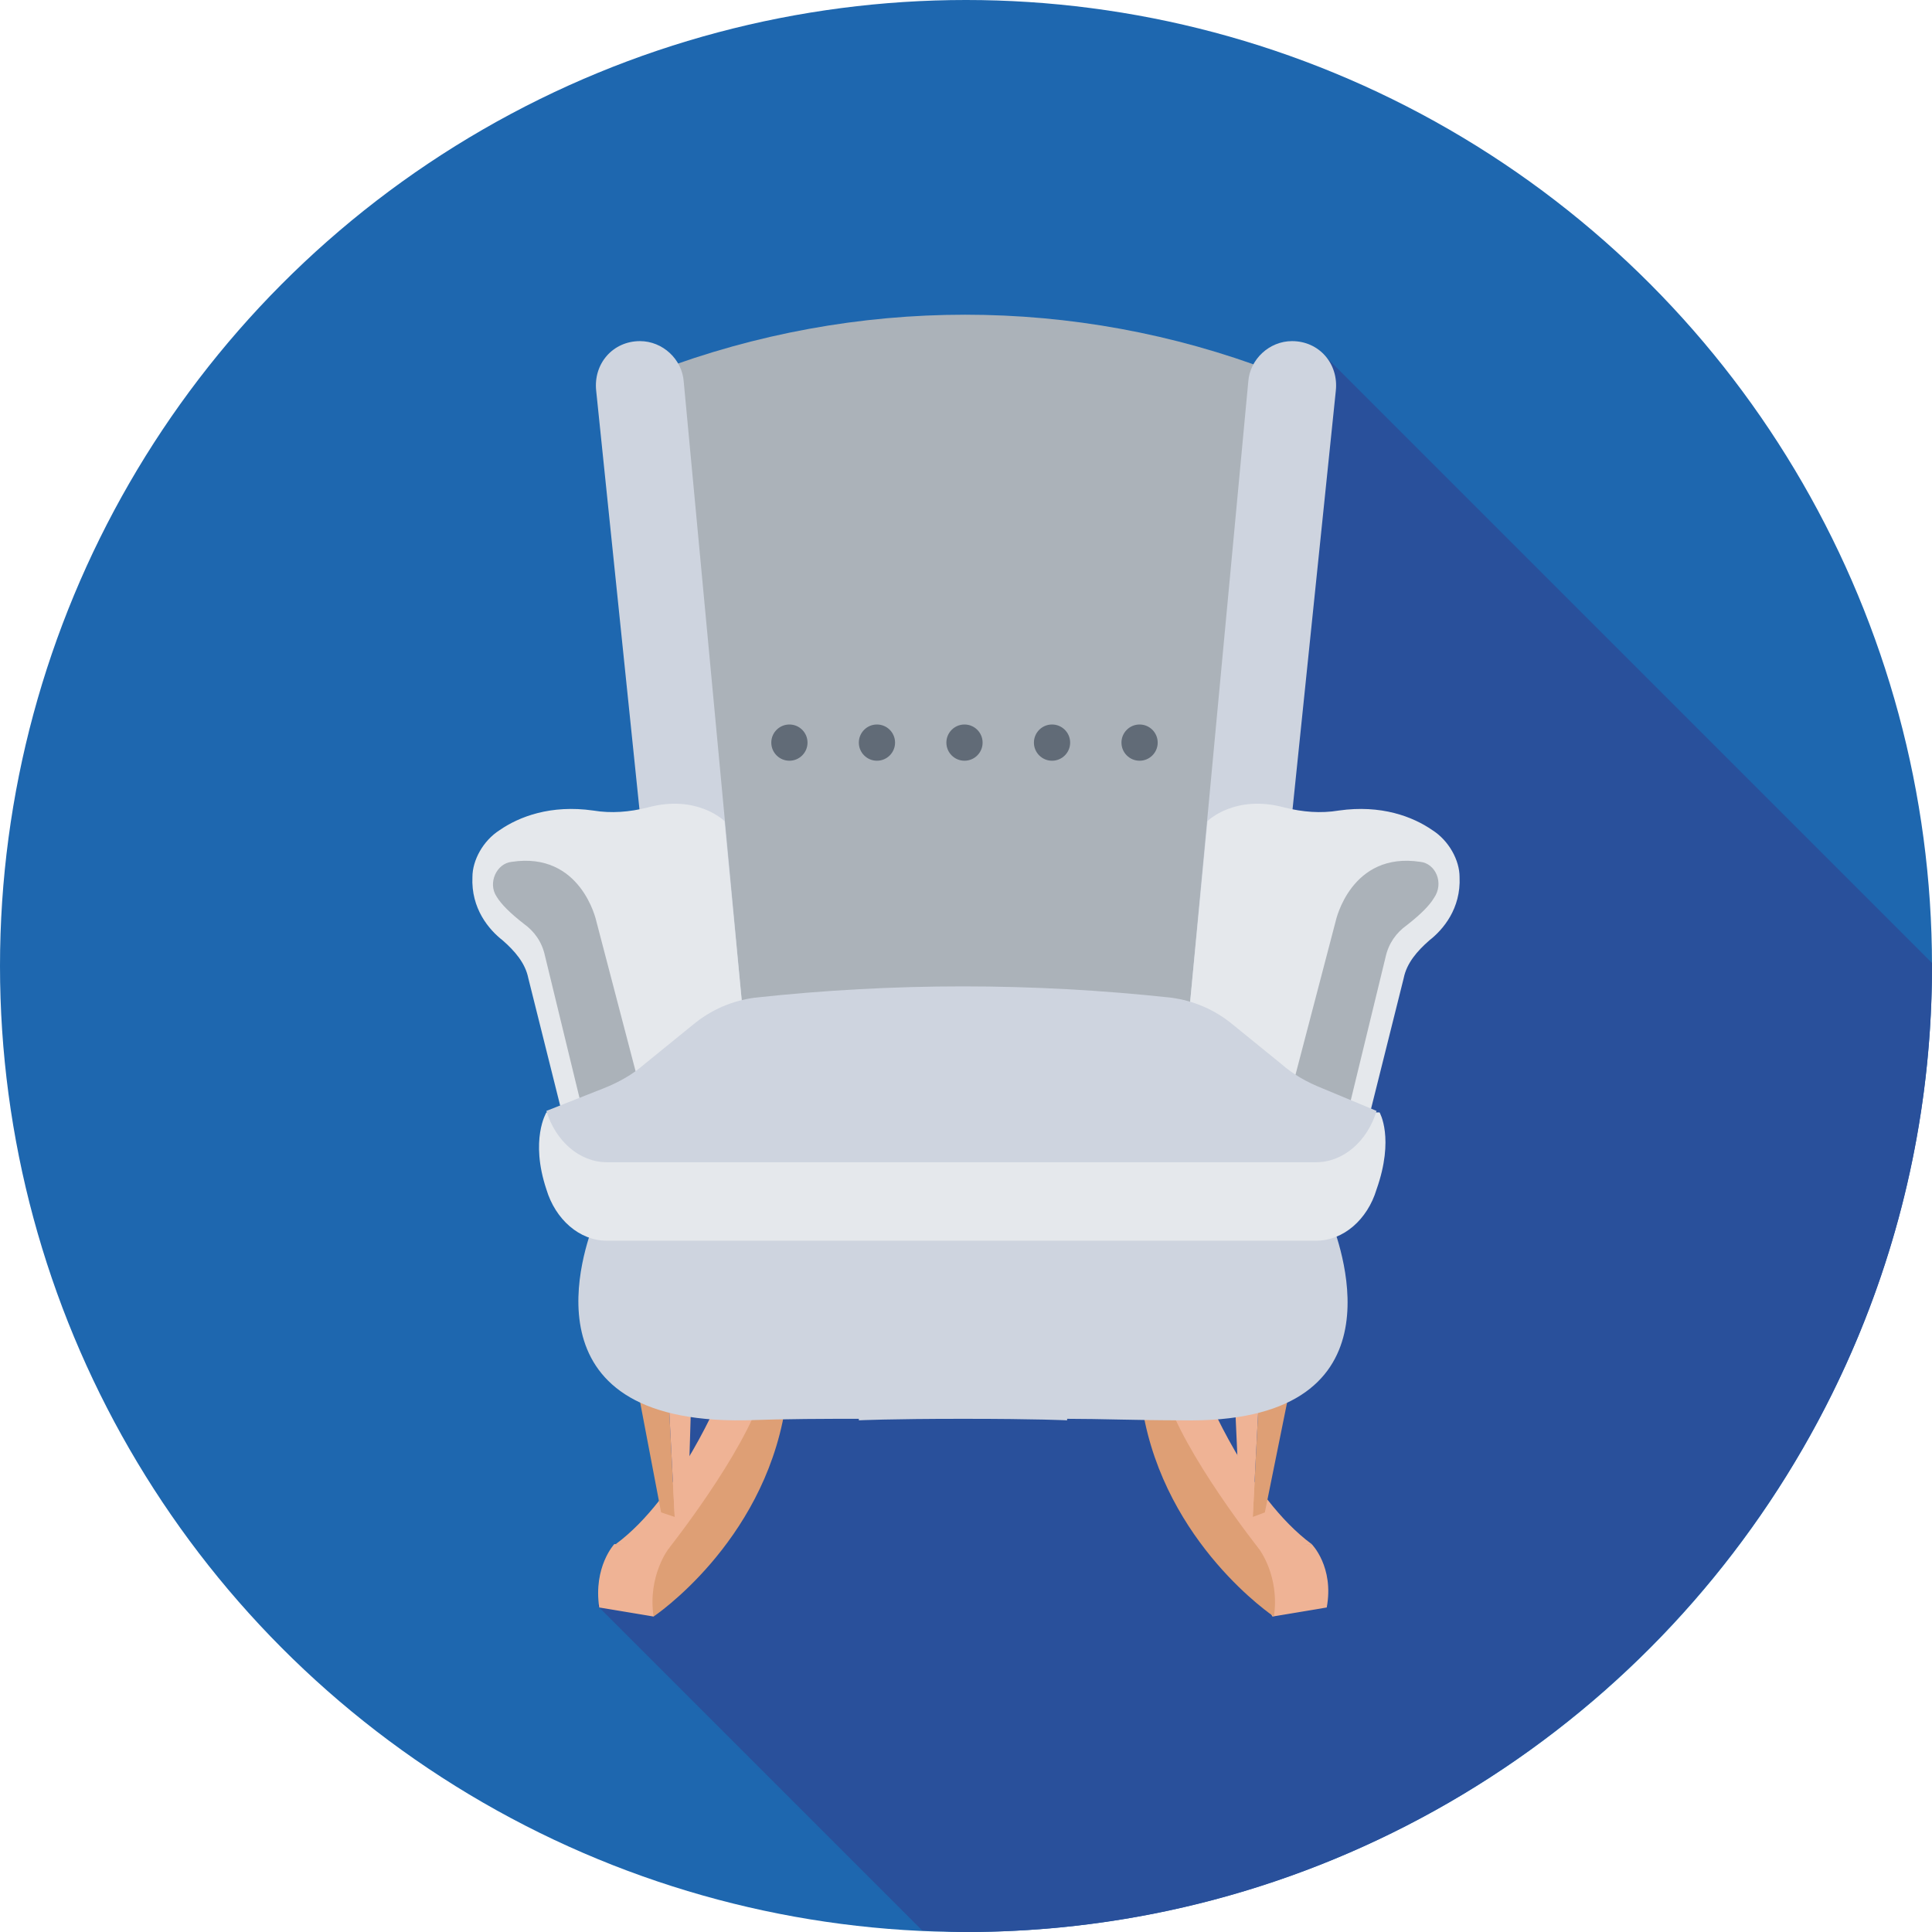 <?xml version="1.0" ?><!DOCTYPE svg  PUBLIC '-//W3C//DTD SVG 1.1//EN'  'http://www.w3.org/Graphics/SVG/1.1/DTD/svg11.dtd'><svg enable-background="new 0 0 128 128" id="Layer_1" version="1.1" viewBox="0 0 128 128" xml:space="preserve" xmlns="http://www.w3.org/2000/svg" xmlns:xlink="http://www.w3.org/1999/xlink"><g><circle cx="64" cy="64" fill="#1E67AF" r="64"/><path d="M128,63.8L87.7,23.5L43.2,89.1l1.1,9.4l-4.7,7.9l21.5,21.5c1,0,1.9,0.1,2.9,0.1c35.3,0,64-28.7,64-64   C128,63.9,128,63.9,128,63.8z" fill="#29509B"/><g><path d="M86.9,102.3l-2,0l-0.1-0.2l-2.8,0.5l2.3,4.5l3.6-0.6C88.4,103.8,86.9,102.3,86.9,102.3z" fill="#EFB395"/><path d="M83.4,102.6c0,0,1.4,1.8,1,4.5c0,0-7.2-4.8-8.7-13.7h3.3L83.4,102.6z" fill="#DE9F75"/><path d="M79.9,92.3c0,0,2.8,6.9,7,10l-3.5,0.3c0,0-5-6.3-6.2-10.3H79.9z" fill="#EFB395"/><polygon fill="#DE9F75" points="83.4,92.7 83,100.5 83.8,100.2 85.5,91.8   "/><polygon fill="#EFB395" points="83,100.5 82.1,99.1 81.8,92.5 83.4,92.7   "/><path d="M40.7,102.3l2,0l0.1-0.2l2.8,0.5l-2.3,4.5l-3.6-0.6C39.3,103.8,40.7,102.3,40.7,102.3z" fill="#EFB395"/><path d="M44.3,102.6c0,0-1.4,1.8-1,4.5c0,0,7.2-4.8,8.7-13.7h-3.3L44.3,102.6z" fill="#DE9F75"/><path d="M47.8,92.3c0,0-2.8,6.9-7,10l3.5,0.3c0,0,5-6.3,6.2-10.3H47.8z" fill="#EFB395"/><polygon fill="#DE9F75" points="44.3,92.7 44.7,100.5 43.8,100.2 42.2,91.8   "/><polygon fill="#EFB395" points="44.7,100.5 45.6,99.1 45.8,92.5 44.3,92.7   "/><path d="M39.4,80.9c-0.7,1.8-4.9,13.4,9.9,13.2c2.9-0.1,5.4-0.1,7.6-0.1v0.1c0,0,2-0.1,6.9-0.1    c5,0,6.9,0.1,6.9,0.1V94c2.2,0,4.7,0.1,7.6,0.1c14.8,0.3,10.6-11.3,9.9-13.2H39.4z" fill="#CED4DF"/><path d="M43.5,24.6c13.2-5,27.7-5,40.8,0c-1.4,14.5-2.8,29.5-4.3,44.9c-11,0.2-22.1,0.6-33.1,0.9    C45.7,54.8,44.6,39.5,43.5,24.6z" fill="#ABB2B9"/><path d="M78.8,66.9l3.9-41.6c0.1-1.5,1.4-2.7,2.9-2.7h0c1.8,0,3.1,1.5,2.9,3.3l-4.6,44.5L78.8,66.9z" fill="#CED4DF"/><path d="M94.9,55c-1.3-0.9-3.4-1.7-6.2-1.3c-1.2,0.2-2.4,0.1-3.6-0.2c-3.3-0.9-5.1,0.9-5.1,0.9l-1.2,12.5l11.7,7.9    l2.5-10c0.2-1,0.9-1.8,1.7-2.5c0.9-0.7,2.1-2.1,2-4.2C96.7,57,96,55.7,94.9,55z" fill="#E5E8EC"/><path d="M94.1,57.1c-4.6-0.7-5.6,3.9-5.6,3.9l-2.8,10.7l3.5,2.4l2.6-10.7c0.2-0.9,0.7-1.6,1.4-2.1    c0.9-0.7,1.5-1.3,1.8-1.8C95.7,58.5,95.1,57.2,94.1,57.1z" fill="#ABB2B9"/><path d="M49.2,66.9l-3.9-41.6c-0.1-1.5-1.4-2.7-2.9-2.7h0c-1.8,0-3.1,1.5-2.9,3.3l4.6,44.5L49.2,66.9z" fill="#CED4DF"/><path d="M33.1,55c1.3-0.9,3.4-1.7,6.2-1.3c1.2,0.2,2.4,0.1,3.6-0.2c3.3-0.9,5.1,0.9,5.1,0.9l1.2,12.5l-11.7,7.9    l-2.5-10c-0.2-1-0.9-1.8-1.7-2.5c-0.9-0.7-2.1-2.1-2-4.2C31.3,57,32,55.7,33.1,55z" fill="#E5E8EC"/><path d="M33.9,57.1c4.6-0.7,5.6,3.9,5.6,3.9l2.8,10.7L38.7,74l-2.6-10.7c-0.2-0.9-0.7-1.6-1.4-2.1    c-0.9-0.7-1.5-1.3-1.8-1.8C32.3,58.5,32.9,57.2,33.9,57.1z" fill="#ABB2B9"/><path d="M91.4,73.7h-8.8L81.8,73c-1.2-1-2.6-1.6-4.1-1.8c-4.6-0.5-9.2-0.8-13.9-0.8c-4.6,0-9.2,0.3-13.9,0.8    c-1.5,0.2-2.9,0.8-4.1,1.8l-0.8,0.7h-8.8c0,0-1.1,1.8,0,5.1c0.6,2,2.2,3.4,4,3.4h23.5h23.5c1.8,0,3.4-1.4,4-3.4    C92.4,75.4,91.4,73.7,91.4,73.7z" fill="#E5E8EC"/><path d="M87.6,72.1c-1-0.4-1.9-0.9-2.7-1.6l-3.2-2.6c-1.2-1-2.6-1.6-4.1-1.8h0c-9.2-1-18.4-1-27.6,0l0,0    c-1.5,0.2-2.9,0.8-4.1,1.8l-3.2,2.6c-0.8,0.7-1.7,1.2-2.7,1.6l-3.8,1.5c0.6,2,2.2,3.4,4,3.4h23.5h23.5c1.8,0,3.4-1.4,4-3.4    L87.6,72.1z" fill="#CED4DF"/><g><circle cx="75.5" cy="49.2" fill="#616B77" r="1.2"/><circle cx="69.7" cy="49.2" fill="#616B77" r="1.2"/><circle cx="63.9" cy="49.2" fill="#616B77" r="1.2"/><circle cx="58.1" cy="49.2" fill="#616B77" r="1.2"/><circle cx="52.3" cy="49.2" fill="#616B77" r="1.2"/></g></g></g></svg>